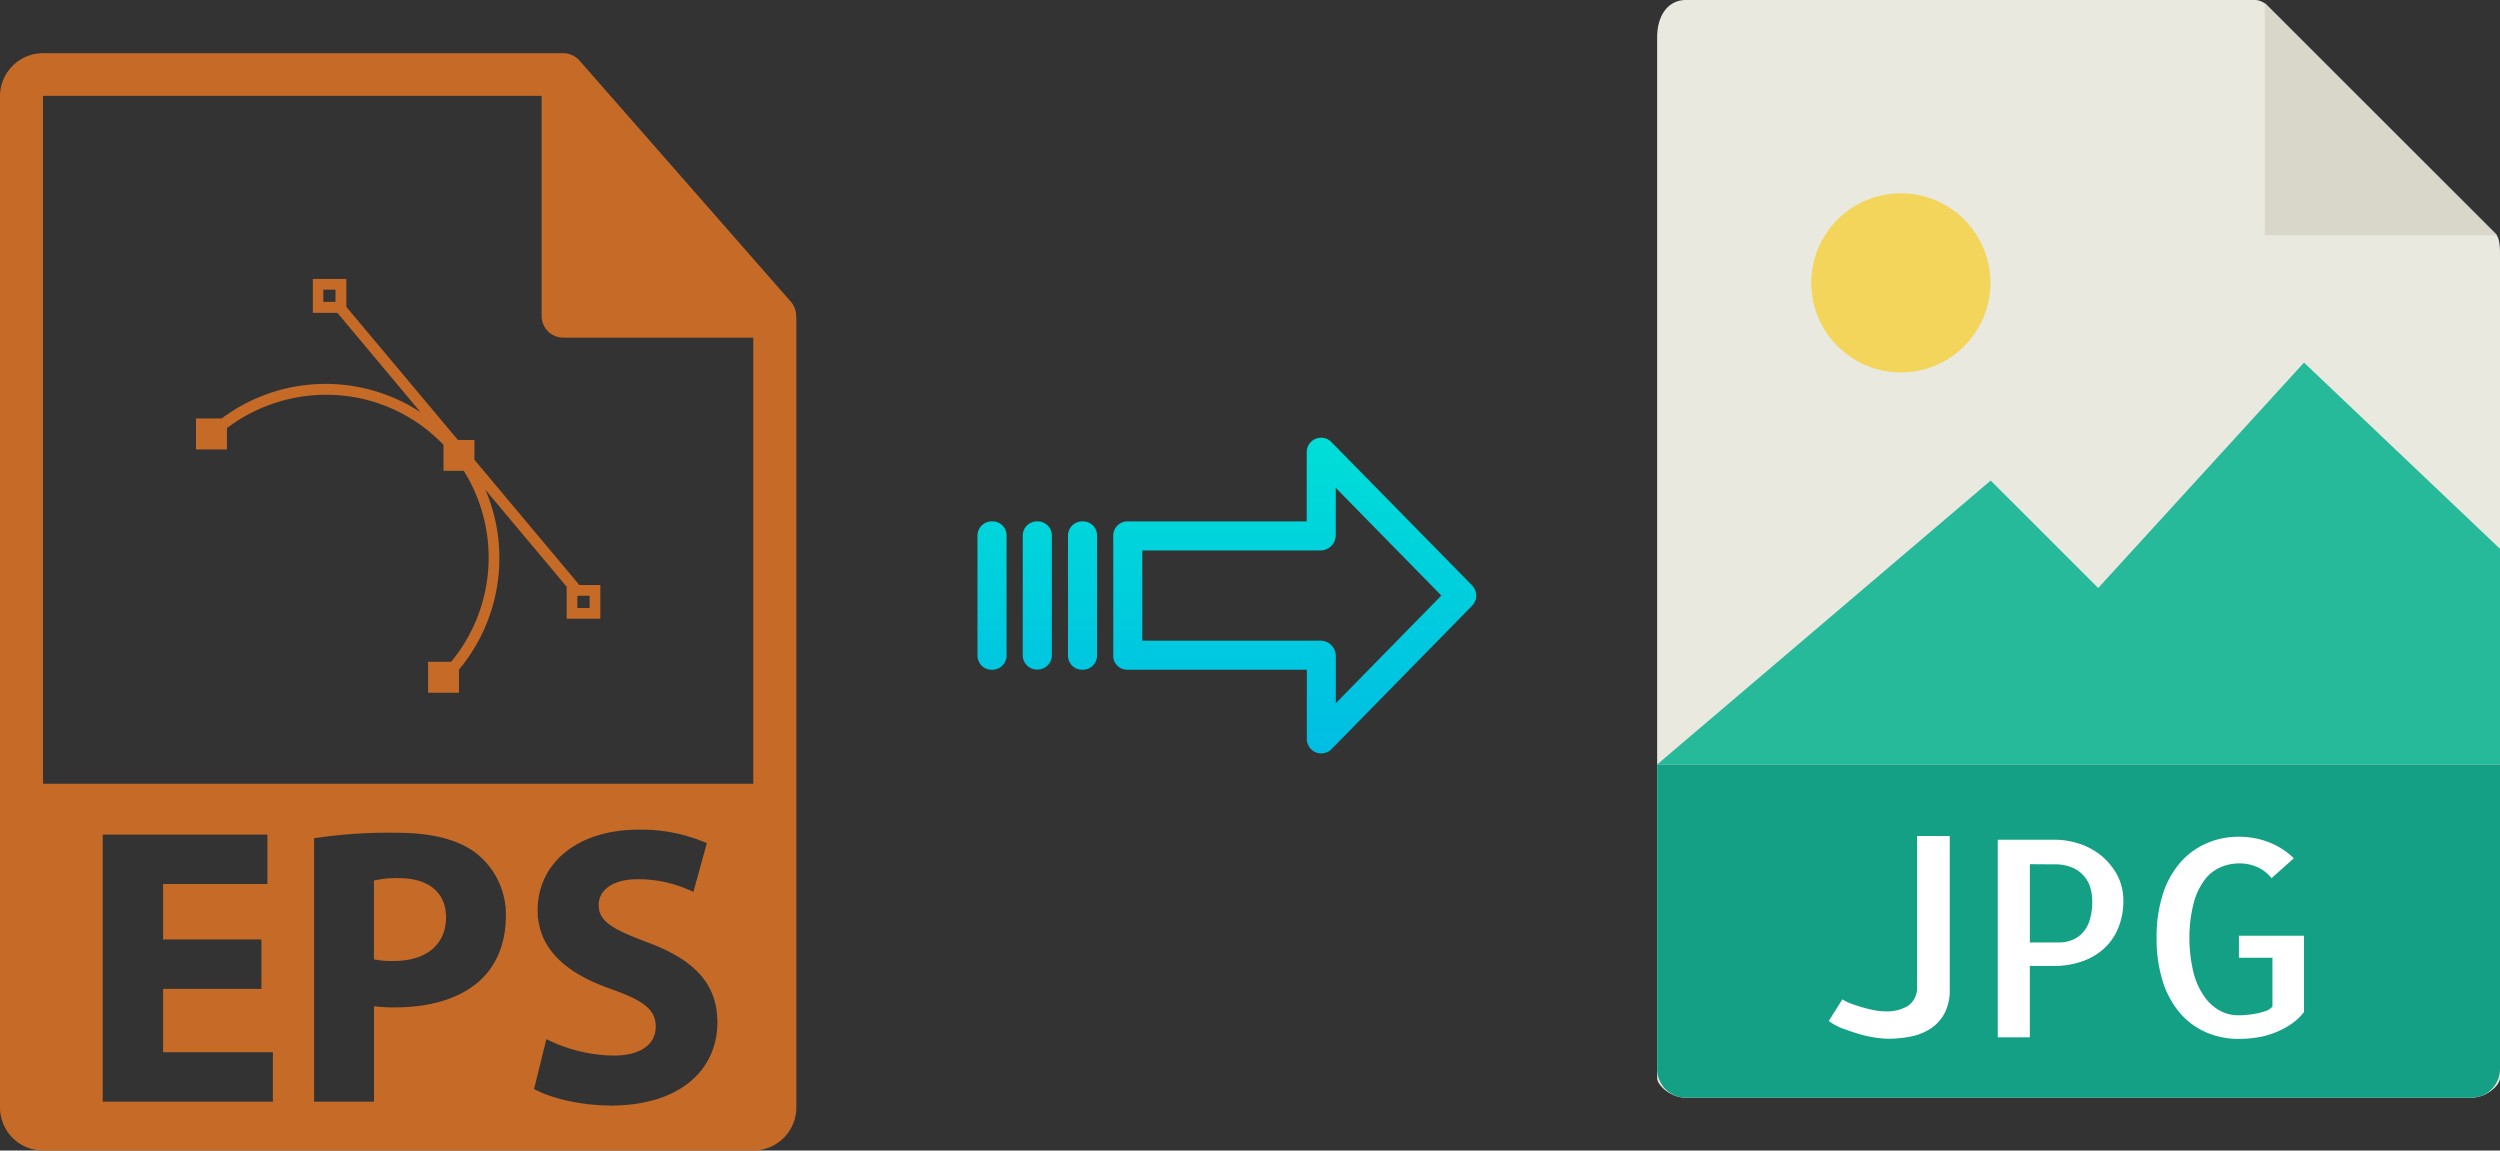 <svg xmlns="http://www.w3.org/2000/svg" xmlns:xlink="http://www.w3.org/1999/xlink" viewBox="0 0 455.51 209.63"><rect x="0" y="0" width="455.51" height="209.63" fill="#333333" stroke="none"/><defs><style>.cls-1{fill:#e9e9e0;}.cls-2{fill:#d9d7ca;}.cls-3{fill:#f3d55b;}.cls-4{fill:#26b99a;}.cls-5{fill:#14a085;}.cls-6{fill:#fff;}.cls-7{fill:#c56a27;}.cls-8{fill:url(#linear-gradient);}.cls-9{fill:url(#linear-gradient-2);}.cls-10{fill:url(#linear-gradient-3);}.cls-11{fill:url(#linear-gradient-4);}</style><linearGradient id="linear-gradient" x1="235.89" y1="136.92" x2="235.89" y2="17.71" gradientTransform="matrix(1, 0, 0, -1, 0, 186.59)" gradientUnits="userSpaceOnUse"><stop offset="0" stop-color="#00efd1"/><stop offset="1" stop-color="#00acea"/></linearGradient><linearGradient id="linear-gradient-2" x1="197.24" y1="136.92" x2="197.24" y2="17.71" xlink:href="#linear-gradient"/><linearGradient id="linear-gradient-3" x1="188.99" y1="136.92" x2="188.99" y2="17.71" xlink:href="#linear-gradient"/><linearGradient id="linear-gradient-4" x1="180.75" y1="136.92" x2="180.75" y2="17.71" xlink:href="#linear-gradient"/></defs><title>eps to jpg</title><g id="Layer_2" data-name="Layer 2"><g id="Layer_5_Image" data-name="Layer 5 Image"><path class="cls-1" d="M410.81,0H307.16c-2.88,0-5.22,2.34-5.22,6.88V196.43c0,1.23,2.34,3.57,5.22,3.57H450.29c2.88,0,5.22-2.34,5.22-3.57V46.35c0-2.49-.33-3.29-.92-3.88L413,.92A3.15,3.15,0,0,0,410.81,0Z"/><polygon class="cls-2" points="412.65 0.54 412.65 42.86 454.97 42.86 412.65 0.54"/><circle class="cls-3" cx="346.34" cy="51.54" r="16.32"/><polygon class="cls-4" points="301.94 139.29 341.23 139.29 455.51 139.29 455.51 100 419.8 66.07 382.3 107.14 362.71 87.56 301.94 139.29"/><path class="cls-5" d="M450.29,200H307.16a5.23,5.23,0,0,1-5.22-5.23V139.29H455.51v55.48A5.23,5.23,0,0,1,450.29,200Z"/><path class="cls-6" d="M355.25,152.32v28a8.93,8.93,0,0,1-.93,4.27,7.61,7.61,0,0,1-2.49,2.78,10,10,0,0,1-3.59,1.47,20.51,20.51,0,0,1-4.18.42,16.65,16.65,0,0,1-2.51-.23,20.75,20.75,0,0,1-3-.68c-1-.31-2-.66-2.95-1a10.69,10.69,0,0,1-2.39-1.32l2.48-3.95a6.9,6.9,0,0,0,1.4.71c.6.24,1.26.47,2,.68s1.46.4,2.24.56a10.34,10.34,0,0,0,2.2.24,7.43,7.43,0,0,0,4.12-1,3.94,3.94,0,0,0,1.64-3.39V152.32Z"/><path class="cls-6" d="M369.85,189H364v-36h10.35a14.58,14.58,0,0,1,4.54.74,12.47,12.47,0,0,1,4,2.19,11.68,11.68,0,0,1,2.89,3.54,9.84,9.84,0,0,1,1.1,4.67,12.69,12.69,0,0,1-.93,4.95,10.33,10.33,0,0,1-2.59,3.74,11.53,11.53,0,0,1-4,2.34,15.2,15.2,0,0,1-5.17.83h-4.35v13Zm0-31.54v14.26h5.37a6.27,6.27,0,0,0,2.12-.37,5.2,5.2,0,0,0,1.93-1.2,5.8,5.8,0,0,0,1.42-2.31,11.25,11.25,0,0,0,.53-3.69,10,10,0,0,0-.24-2,5.77,5.77,0,0,0-3.13-3.95,7.88,7.88,0,0,0-3.61-.71Z"/><path class="cls-6" d="M419.8,170.49V184.4a10.58,10.58,0,0,1-2.52,2.32,15.34,15.34,0,0,1-6.1,2.32,21,21,0,0,1-3.25.25,14.64,14.64,0,0,1-5.93-1.18,13.25,13.25,0,0,1-4.74-3.46,16.36,16.36,0,0,1-3.17-5.76,25.67,25.67,0,0,1-1.15-8,25.34,25.34,0,0,1,1.15-8,16.26,16.26,0,0,1,3.17-5.74,13.51,13.51,0,0,1,4.77-3.49,14.51,14.51,0,0,1,5.9-1.2,15.1,15.1,0,0,1,5.47,1,13.48,13.48,0,0,1,4.54,2.92L413.89,160a7,7,0,0,0-2.69-2.05,8.06,8.06,0,0,0-3.12-.64,8.78,8.78,0,0,0-3.45.69,7.3,7.3,0,0,0-2.93,2.31,12,12,0,0,0-2,4.23,24.64,24.64,0,0,0-.78,6.34,26.46,26.46,0,0,0,.75,6.35,13.23,13.23,0,0,0,2,4.39,8.23,8.23,0,0,0,2.83,2.54,7,7,0,0,0,3.35.83c.35,0,.83,0,1.44-.07a15.89,15.89,0,0,0,1.8-.25,10.72,10.72,0,0,0,1.73-.46,2.48,2.48,0,0,0,1.23-.83v-8.88h-6.11v-4H419.8Z"/></g><g id="Layer_2-2" data-name="Layer 2"><path class="cls-7" d="M145.06,57.55a3.89,3.89,0,0,0-.93-2.54L105.56,11l0,0a3.79,3.79,0,0,0-.78-.66l-.25-.15a4.41,4.41,0,0,0-.78-.32l-.21-.07a3.82,3.82,0,0,0-.9-.11H7.84A7.85,7.85,0,0,0,0,17.47V201.78a7.85,7.85,0,0,0,7.84,7.85H137.25a7.86,7.86,0,0,0,7.85-7.85V58C145.1,57.85,145.07,57.7,145.06,57.55ZM49.72,200.73h-31V152.07h30v9h-19v10.1H47.63v9H29.72v11.55h20v9Zm38-22.31c-3.76,3.54-9.32,5.13-15.82,5.13a26.73,26.73,0,0,1-3.75-.22v17.4H57.23v-48a90.92,90.92,0,0,1,14.87-1c6.79,0,11.62,1.3,14.87,3.9a14.21,14.21,0,0,1,5.2,11.26C92.17,171.64,90.58,175.68,87.7,178.42Zm23.38,23c-5.56,0-11-1.44-13.79-3l2.24-9.09a28.17,28.17,0,0,0,12.2,3c5.06,0,7.73-2.09,7.73-5.27s-2.31-4.77-8.16-6.86c-8.09-2.82-13.36-7.29-13.36-14.37,0-8.3,6.94-14.66,18.41-14.66a29.8,29.8,0,0,1,12.42,2.46l-2.45,8.88a23.14,23.14,0,0,0-10.18-2.31c-4.77,0-7.08,2.16-7.08,4.69,0,3.11,2.74,4.48,9,6.86,8.59,3.18,12.63,7.65,12.63,14.51C130.72,194.52,124.43,201.45,111.08,201.45ZM7.84,142.8V17.47H98.69V57.6a3.93,3.93,0,0,0,3.93,3.92h34.63V142.8Z"/><path class="cls-7" d="M72.68,160a18.44,18.44,0,0,0-4.55.44v14.36a16.58,16.58,0,0,0,3.68.29c5.85,0,9.46-3,9.46-7.94C81.27,162.69,78.16,160,72.68,160Z"/><path class="cls-7" d="M105.54,106.56,86.44,83.77v-3.6h-3L63.1,55.91V50.82H57V57h4.47L76.62,75.1a31.59,31.59,0,0,0-36.23,1.15H35.71v5.64h5.64V78a30,30,0,0,1,18.46-6.07,29.54,29.54,0,0,1,20.88,9,1.42,1.42,0,0,0,.12.13v4.72h3.68a29.79,29.79,0,0,1-2.29,34.8H78v5.64h5.63V122a31.74,31.74,0,0,0,4.83-32.74l14.79,17.65v5.83h6.14v-6.15h-3.84ZM58.91,52.78h2.22V55H58.91Zm48.52,58H105.2v-2.23h2.23Z"/></g><g id="Layer_3" data-name="Layer 3"><path class="cls-8" d="M242.59,80.55a2.62,2.62,0,0,0-4.5,1.85V95h-32.6a2.59,2.59,0,0,0-2.65,2.54v0l0,22a2.47,2.47,0,0,0,.78,1.79,2.56,2.56,0,0,0,1.87.7h32.62v12.59a2.65,2.65,0,0,0,1.63,2.46,2.57,2.57,0,0,0,1,.19,2.6,2.6,0,0,0,1.88-.79l25.6-26.11a2.65,2.65,0,0,0,0-3.71Zm.8,47.58v-8.62a2.8,2.8,0,0,0-2.7-2.78H208.13V100.3h32.55a2.8,2.8,0,0,0,2.7-2.78V88.89l19.24,19.62Z"/><path class="cls-9" d="M197.24,95h0a2.6,2.6,0,0,0-2.65,2.54v21.93a2.57,2.57,0,0,0,2.58,2.56h.07a2.6,2.6,0,0,0,2.65-2.54V97.55A2.55,2.55,0,0,0,197.31,95Z"/><path class="cls-10" d="M189,95h0a2.59,2.59,0,0,0-2.65,2.54v0l0,21.89a2.58,2.58,0,0,0,2.59,2.56H189a2.59,2.59,0,0,0,2.65-2.54v0l0-21.89A2.57,2.57,0,0,0,189.06,95Z"/><path class="cls-11" d="M180.75,95h0a2.6,2.6,0,0,0-2.65,2.54v21.93a2.57,2.57,0,0,0,2.58,2.56h.07a2.6,2.6,0,0,0,2.65-2.54V97.55A2.55,2.55,0,0,0,180.82,95Z"/></g></g></svg>
